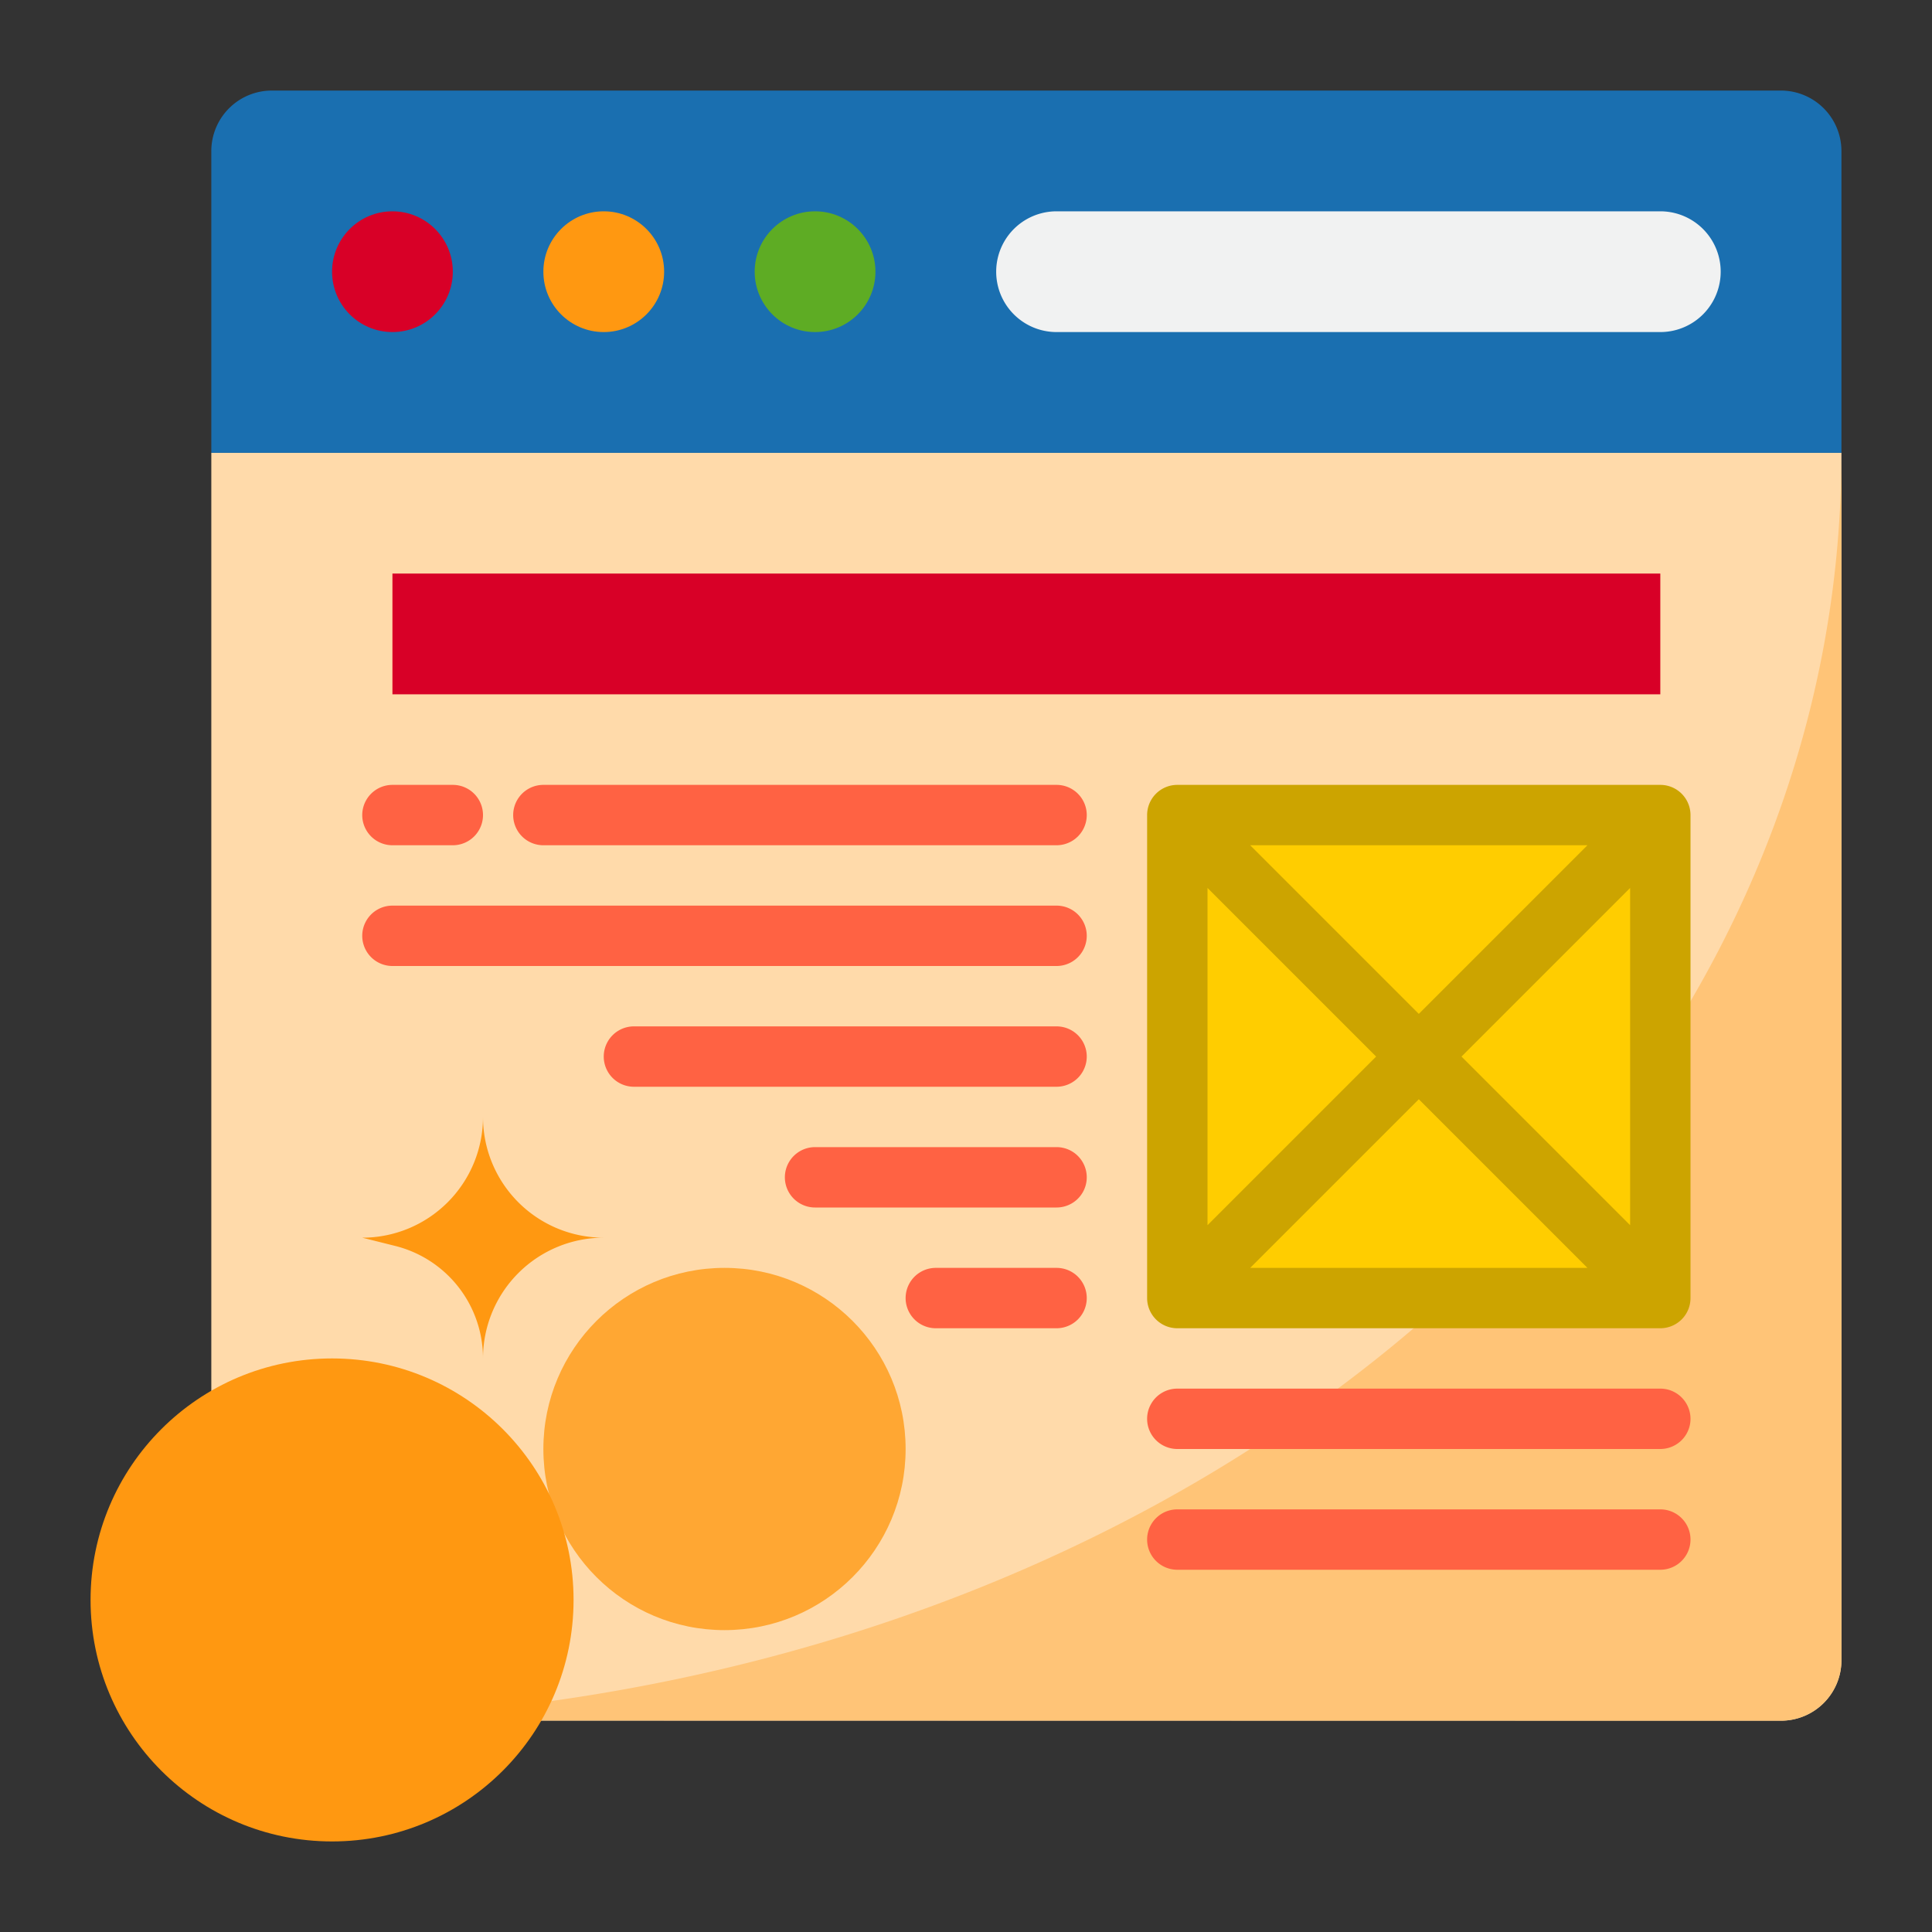 <svg xmlns="http://www.w3.org/2000/svg" height="512" viewBox="0 0 64 64" width="512"><rect x="0" y="0" width="64" height="64" fill="#333333" stroke="none"/><g id="Website_design" data-name="Website design"><path d="m7 15h54a0 0 0 0 1 0 0v40a2 2 0 0 1 -2 2h-50a2 2 0 0 1 -2-2v-40a0 0 0 0 1 0 0z" fill="#ffdaaa"></path><path d="m9.438 56.991 49.562.009a2.006 2.006 0 0 0 2-2v-40c0 23.1-22.47 41.8-51.562 41.991z" fill="#ffc477"></path><path d="m61 5v10h-54v-10a2.006 2.006 0 0 1 2-2h50a2.006 2.006 0 0 1 2 2z" fill="#1a6fb0"></path><path d="m55 7h-20a2 2 0 0 0 0 4h20a2 2 0 0 0 0-4z" fill="#f1f2f2"></path><circle cx="13" cy="9" fill="#d80027" r="2"></circle><circle cx="20" cy="9" fill="#ff9811" r="2"></circle><circle cx="27" cy="9" fill="#5eac24" r="2"></circle><path d="m47 35-8 8h16z" fill="#ffcd00"></path><path d="m55 27h-16l8 8z" fill="#ffcd00"></path><path d="m55 43v-16l-8 8z" fill="#ffcd00"></path><path d="m39 27v16l8-8z" fill="#ffcd00"></path><path d="m13.091 41.273a3.839 3.839 0 0 1 2.909 3.727 4 4 0 0 1 4-4 4 4 0 0 1 -4-4 4 4 0 0 1 -4 4z" fill="#ff9811"></path><circle cx="24" cy="48" fill="#ffa733" r="6"></circle><circle cx="11" cy="53" fill="#ff9811" r="8"></circle><path d="m13 19h42v4h-42z" fill="#d80027"></path><path d="m55 44a1 1 0 0 0 1-1v-16a1 1 0 0 0 -1-1h-16a1 1 0 0 0 -1 1v16a1 1 0 0 0 1 1zm-6.586-9 5.586-5.586v11.172zm4.172 7h-11.172l5.586-5.586zm-5.586-8.414-5.586-5.586h11.172zm-1.414 1.414-5.586 5.586v-11.172z" fill="#cca400"></path><g fill="#ff6243"><path d="m15 28h-2a1 1 0 0 1 0-2h2a1 1 0 0 1 0 2z"></path><path d="m35 28h-17a1 1 0 0 1 0-2h17a1 1 0 0 1 0 2z"></path><path d="m35 32h-22a1 1 0 0 1 0-2h22a1 1 0 0 1 0 2z"></path><path d="m55 48h-16a1 1 0 0 1 0-2h16a1 1 0 0 1 0 2z"></path><path d="m55 52h-16a1 1 0 0 1 0-2h16a1 1 0 0 1 0 2z"></path><path d="m35 36h-14a1 1 0 0 1 0-2h14a1 1 0 0 1 0 2z"></path><path d="m35 40h-8a1 1 0 0 1 0-2h8a1 1 0 0 1 0 2z"></path><path d="m35 44h-4a1 1 0 0 1 0-2h4a1 1 0 0 1 0 2z"></path></g></g></svg>